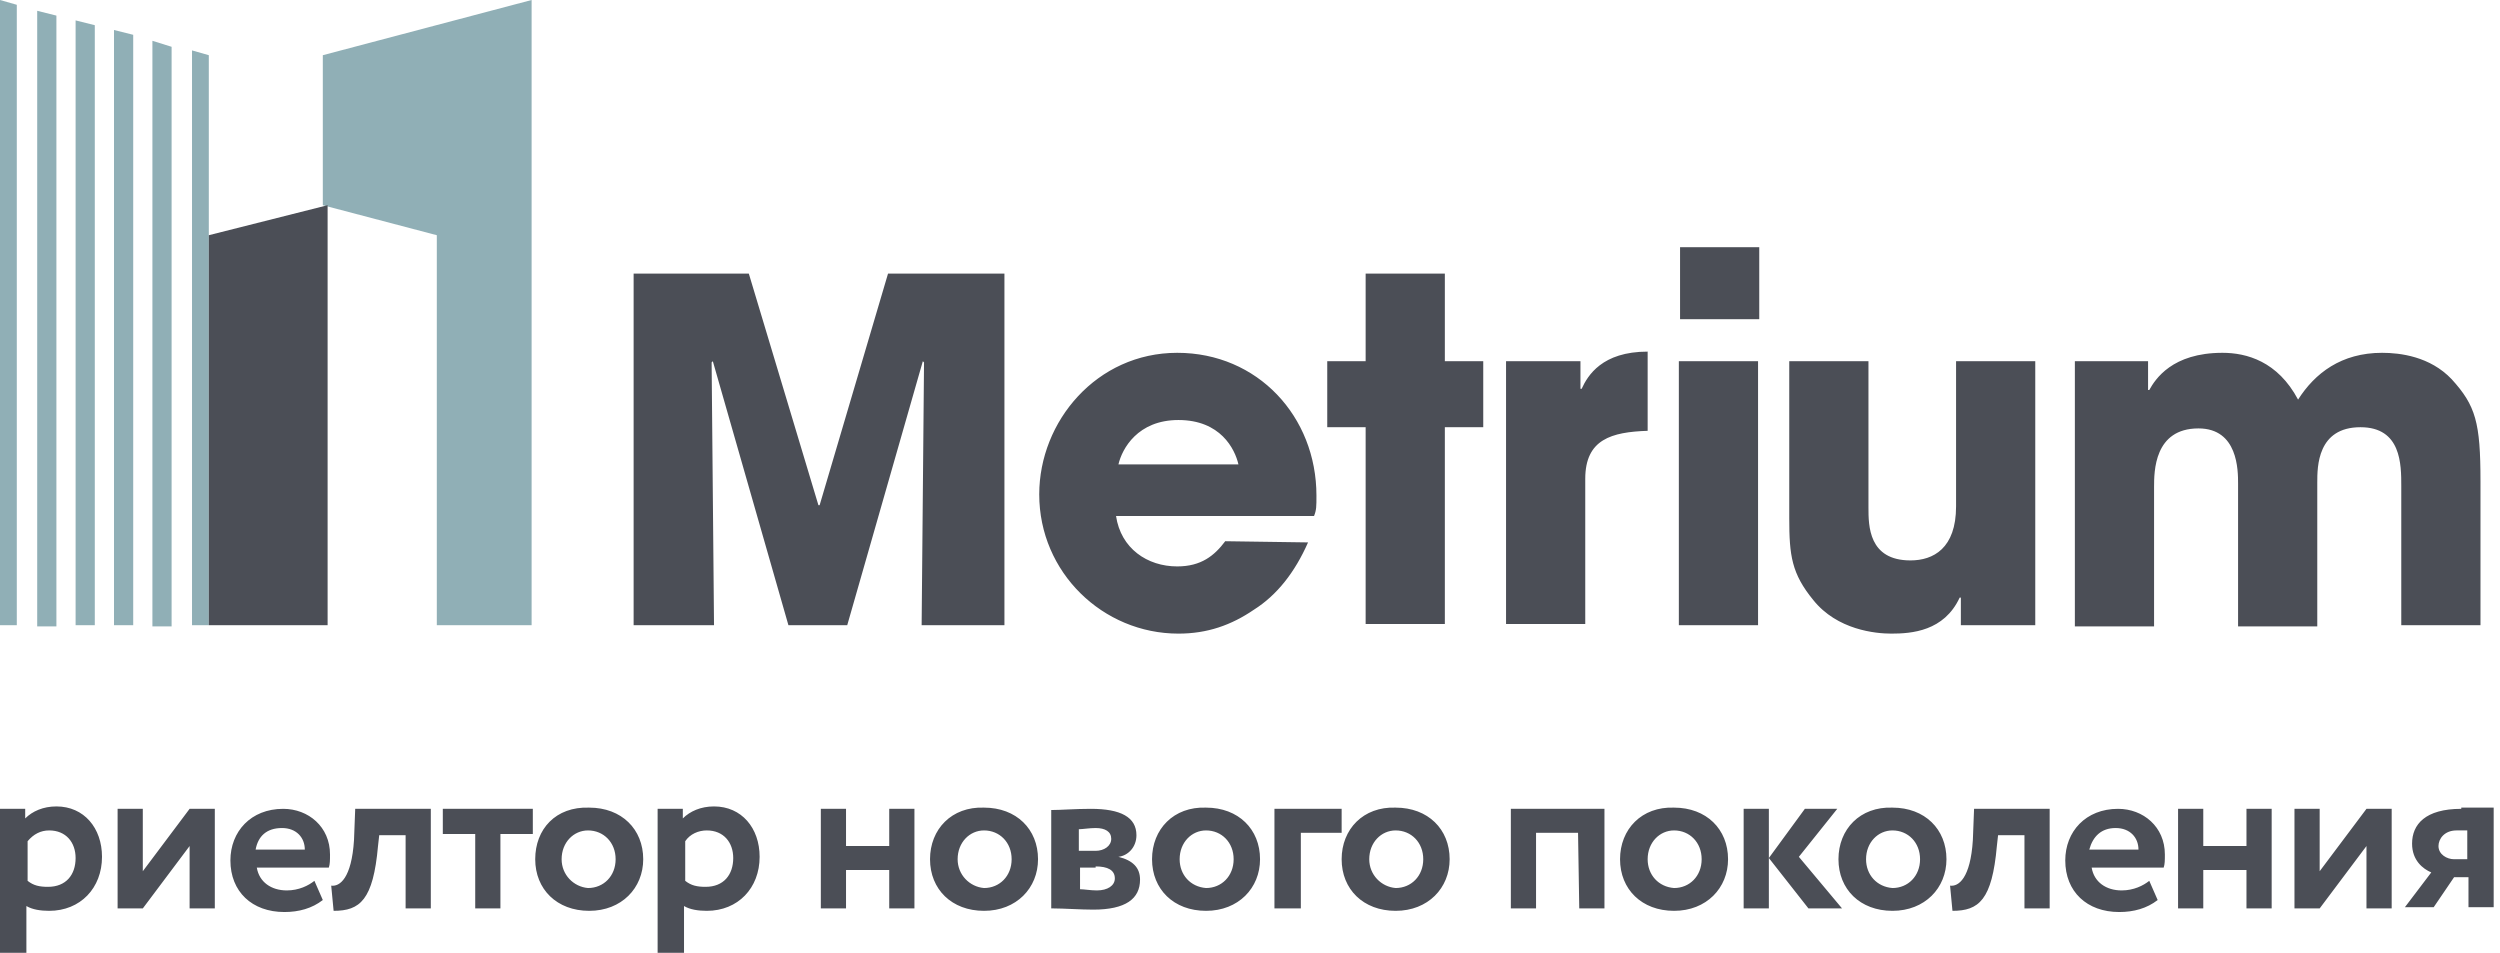 <?xml version="1.0" encoding="UTF-8"?> <svg xmlns="http://www.w3.org/2000/svg" width="265" height="101" viewBox="0 0 265 101" fill="none"><path d="M34.218 5.851V21.752L46.302 24.932V66.273H56.351V0L34.218 5.851ZM22.134 5.851L20.353 5.343V66.273H22.134V5.851ZM16.155 4.325V66.4H18.19V4.961L16.155 4.325ZM8.014 2.162V66.273H10.049V2.671L8.014 2.162ZM3.943 1.145V66.4H5.979V1.654L3.943 1.145ZM0 0V66.273H1.781V0.509L0 0ZM12.084 3.18V66.273H14.12V3.689L12.084 3.18Z" fill="#90AFB6"></path><path d="M219.936 38.288H227.695V41.341H227.822C228.458 40.197 230.239 37.398 235.582 37.398C238.126 37.398 241.433 38.288 243.596 42.359C245.377 39.56 248.175 37.398 252.5 37.398C254.408 37.398 257.588 37.78 259.878 40.197C262.422 42.995 262.931 44.776 262.931 51.009V66.273H254.535V51.518C254.535 49.228 254.535 45.285 250.21 45.285C245.631 45.285 245.631 49.482 245.631 51.136V66.401H237.236V51.263C237.236 49.864 237.236 45.412 233.038 45.412C228.331 45.412 228.331 49.991 228.331 51.645V66.401H219.936V38.288ZM0.127 101H2.798V96.039C3.435 96.421 4.325 96.548 5.215 96.548C8.523 96.548 10.812 94.131 10.812 90.824C10.812 87.771 8.904 85.481 5.979 85.481C4.579 85.481 3.435 85.99 2.671 86.753V85.736H0V101H0.127ZM5.215 88.025C6.996 88.025 8.014 89.297 8.014 90.951C8.014 92.732 6.996 94.004 5.088 94.004C4.198 94.004 3.562 93.877 2.926 93.368V89.17C3.562 88.407 4.325 88.025 5.215 88.025ZM15.137 96.293L20.098 89.679V96.293H22.77V85.736H20.098L15.137 92.35V85.736H12.466V96.293H15.137ZM33.328 93.368C32.691 93.877 31.674 94.385 30.402 94.385C28.748 94.385 27.476 93.495 27.222 91.969H34.854C34.981 91.587 34.981 91.205 34.981 90.569C34.981 87.644 32.691 85.736 30.02 85.736C26.586 85.736 24.423 88.153 24.423 91.205C24.423 94.513 26.713 96.675 30.147 96.675C31.674 96.675 33.073 96.293 34.218 95.403L33.328 93.368ZM29.893 87.771C31.419 87.771 32.31 88.788 32.31 90.061H27.095C27.349 88.661 28.239 87.771 29.893 87.771ZM42.995 96.293H45.666V85.736H37.652L37.525 89.043C37.271 93.113 35.999 94.004 35.108 93.877L35.363 96.548C38.161 96.548 39.56 95.403 40.069 89.679L40.197 88.534H42.995V96.293ZM46.938 88.407H50.373V96.293H53.044V88.407H56.479V85.736H46.938V88.407ZM56.733 91.078C56.733 94.258 59.023 96.548 62.457 96.548C65.892 96.548 68.181 94.131 68.181 91.078C68.181 87.898 65.892 85.608 62.457 85.608C58.895 85.481 56.733 87.898 56.733 91.078ZM59.532 91.078C59.532 89.297 60.803 88.025 62.33 88.025C63.984 88.025 65.256 89.297 65.256 91.078C65.256 92.859 63.984 94.131 62.33 94.131C60.803 94.004 59.532 92.732 59.532 91.078ZM69.835 101H72.506V96.039C73.142 96.421 74.033 96.548 74.923 96.548C78.231 96.548 80.52 94.131 80.52 90.824C80.52 87.771 78.612 85.481 75.686 85.481C74.287 85.481 73.142 85.99 72.379 86.753V85.736H69.708V101H69.835ZM74.923 88.025C76.704 88.025 77.722 89.297 77.722 90.951C77.722 92.732 76.704 94.004 74.796 94.004C73.906 94.004 73.269 93.877 72.633 93.368V89.17C73.142 88.407 74.033 88.025 74.923 88.025ZM94.258 96.293H96.93V85.736H94.258V89.679H89.679V85.736H87.008V96.293H89.679V92.223H94.258V96.293ZM98.583 91.078C98.583 94.258 100.873 96.548 104.307 96.548C107.742 96.548 110.031 94.131 110.031 91.078C110.031 87.898 107.742 85.608 104.307 85.608C100.873 85.481 98.583 87.898 98.583 91.078ZM101.509 91.078C101.509 89.297 102.781 88.025 104.307 88.025C105.961 88.025 107.233 89.297 107.233 91.078C107.233 92.859 105.961 94.131 104.307 94.131C102.781 94.004 101.509 92.732 101.509 91.078ZM111.685 96.293C112.703 96.293 114.611 96.421 115.883 96.421C119.317 96.421 120.844 95.276 120.844 93.241C120.844 91.969 120.081 91.205 118.554 90.824C119.572 90.697 120.462 89.806 120.462 88.534C120.462 86.626 118.809 85.736 115.628 85.736C113.975 85.736 112.448 85.863 111.431 85.863V96.293H111.685ZM116.137 91.841C117.409 91.841 118.173 92.223 118.173 93.113C118.173 93.877 117.409 94.385 116.264 94.385C115.628 94.385 114.865 94.258 114.484 94.258V91.969H116.137V91.841ZM116.137 87.771C117.155 87.771 117.791 88.153 117.791 88.916C117.791 89.679 117.028 90.188 116.137 90.188H114.356V87.898C114.738 87.898 115.501 87.771 116.137 87.771ZM122.116 91.078C122.116 94.258 124.406 96.548 127.84 96.548C131.275 96.548 133.564 94.131 133.564 91.078C133.564 87.898 131.275 85.608 127.84 85.608C124.406 85.481 122.116 87.898 122.116 91.078ZM125.042 91.078C125.042 89.297 126.314 88.025 127.84 88.025C129.494 88.025 130.766 89.297 130.766 91.078C130.766 92.859 129.494 94.131 127.84 94.131C126.186 94.004 125.042 92.732 125.042 91.078ZM135.218 96.293H137.889V88.28H142.214V85.736H135.091V96.293H135.218ZM142.214 91.078C142.214 94.258 144.504 96.548 147.938 96.548C151.373 96.548 153.662 94.131 153.662 91.078C153.662 87.898 151.373 85.608 147.938 85.608C144.504 85.481 142.214 87.898 142.214 91.078ZM145.14 91.078C145.14 89.297 146.412 88.025 147.938 88.025C149.592 88.025 150.864 89.297 150.864 91.078C150.864 92.859 149.592 94.131 147.938 94.131C146.412 94.004 145.14 92.732 145.14 91.078ZM167.401 96.293H170.072V85.736H160.15V96.293H162.821V88.28H167.273L167.401 96.293ZM171.725 91.078C171.725 94.258 174.015 96.548 177.45 96.548C180.884 96.548 183.174 94.131 183.174 91.078C183.174 87.898 180.884 85.608 177.45 85.608C174.015 85.481 171.725 87.898 171.725 91.078ZM174.651 91.078C174.651 89.297 175.923 88.025 177.45 88.025C179.103 88.025 180.375 89.297 180.375 91.078C180.375 92.859 179.103 94.131 177.45 94.131C175.796 94.004 174.651 92.732 174.651 91.078ZM194.749 85.736H191.315L187.499 90.951L191.696 96.293H195.258L190.679 90.824L194.749 85.736ZM184.827 96.293H187.499V85.736H184.827V96.293ZM194.877 91.078C194.877 94.258 197.166 96.548 200.601 96.548C204.035 96.548 206.325 94.131 206.325 91.078C206.325 87.898 204.035 85.608 200.601 85.608C197.166 85.481 194.877 87.898 194.877 91.078ZM197.802 91.078C197.802 89.297 199.074 88.025 200.601 88.025C202.254 88.025 203.526 89.297 203.526 91.078C203.526 92.859 202.254 94.131 200.601 94.131C198.947 94.004 197.802 92.732 197.802 91.078ZM214.593 96.293H217.264V85.736H209.251L209.123 89.043C208.869 93.113 207.597 94.004 206.707 93.877L206.961 96.548C209.759 96.548 211.159 95.403 211.668 89.679L211.795 88.534H214.593V96.293ZM227.822 93.368C227.186 93.877 226.169 94.385 224.897 94.385C223.243 94.385 221.971 93.495 221.717 91.969H229.349C229.476 91.587 229.476 91.205 229.476 90.569C229.476 87.644 227.186 85.736 224.515 85.736C221.081 85.736 218.918 88.153 218.918 91.205C218.918 94.513 221.208 96.675 224.642 96.675C226.169 96.675 227.568 96.293 228.713 95.403L227.822 93.368ZM224.261 87.771C225.787 87.771 226.678 88.788 226.678 90.061H221.462C221.844 88.661 222.734 87.771 224.261 87.771ZM238.126 96.293H240.797V85.736H238.126V89.679H233.547V85.736H230.875V96.293H233.547V92.223H238.126V96.293ZM245.885 96.293L250.846 89.679V96.293H253.518V85.736H250.846L245.885 92.35V85.736H243.214V96.293H245.885ZM260.895 85.736C257.079 85.736 255.68 87.389 255.68 89.424C255.68 91.205 256.825 92.096 257.715 92.477L254.917 96.166H257.97L260.132 92.986H261.659V96.166H264.33V85.608H260.895V85.736ZM258.479 89.679C258.479 88.916 259.115 88.025 260.387 88.025H261.531V91.078H260.132C259.369 91.078 258.479 90.569 258.479 89.679ZM34.727 21.752V66.273H22.134V24.932L34.727 21.752ZM67.164 29.003H79.375L86.753 53.553H86.88L94.131 29.003H106.47V66.273H97.693L97.947 38.416L97.82 38.288L89.806 66.273H83.573L75.559 38.288L75.432 38.416L75.686 66.273H67.164V29.003ZM131.275 49.228C130.893 47.574 129.366 44.522 124.914 44.522C120.589 44.522 118.936 47.574 118.554 49.228H131.275ZM138.652 57.496C137.253 60.676 135.345 63.093 132.928 64.62C130.511 66.273 127.967 67.164 124.914 67.164C116.901 67.164 110.159 60.676 110.159 52.408C110.159 44.649 116.264 37.398 124.787 37.398C133.31 37.398 139.543 44.14 139.543 52.535C139.543 53.68 139.543 54.062 139.288 54.698H118.3C118.809 58.132 121.607 60.04 124.787 60.04C127.331 60.04 128.73 58.895 129.875 57.369L138.652 57.496ZM153.154 38.288H157.224V45.285H153.154V66.146H144.758V45.285H140.688V38.288H144.758V29.003H153.154V38.288ZM159.641 38.288H167.528V41.214H167.655C168.291 39.815 169.817 37.271 174.651 37.271V45.666C170.835 45.794 168.037 46.557 168.037 50.755V66.146H159.641V38.288ZM186.354 66.273H177.958V38.288H186.354V66.273ZM178.086 26.204H186.481V33.836H178.086V26.204ZM215.738 66.273H207.851V63.348H207.724C206.071 66.909 202.636 67.164 200.474 67.164C198.82 67.164 194.749 66.782 192.205 63.602C189.916 60.804 189.661 58.895 189.661 54.952V38.288H198.057V53.807C198.057 55.715 198.057 59.404 202.509 59.404C204.926 59.404 207.343 58.132 207.343 53.68V38.288H215.738V66.273Z" fill="#4B4E56"></path></svg> 